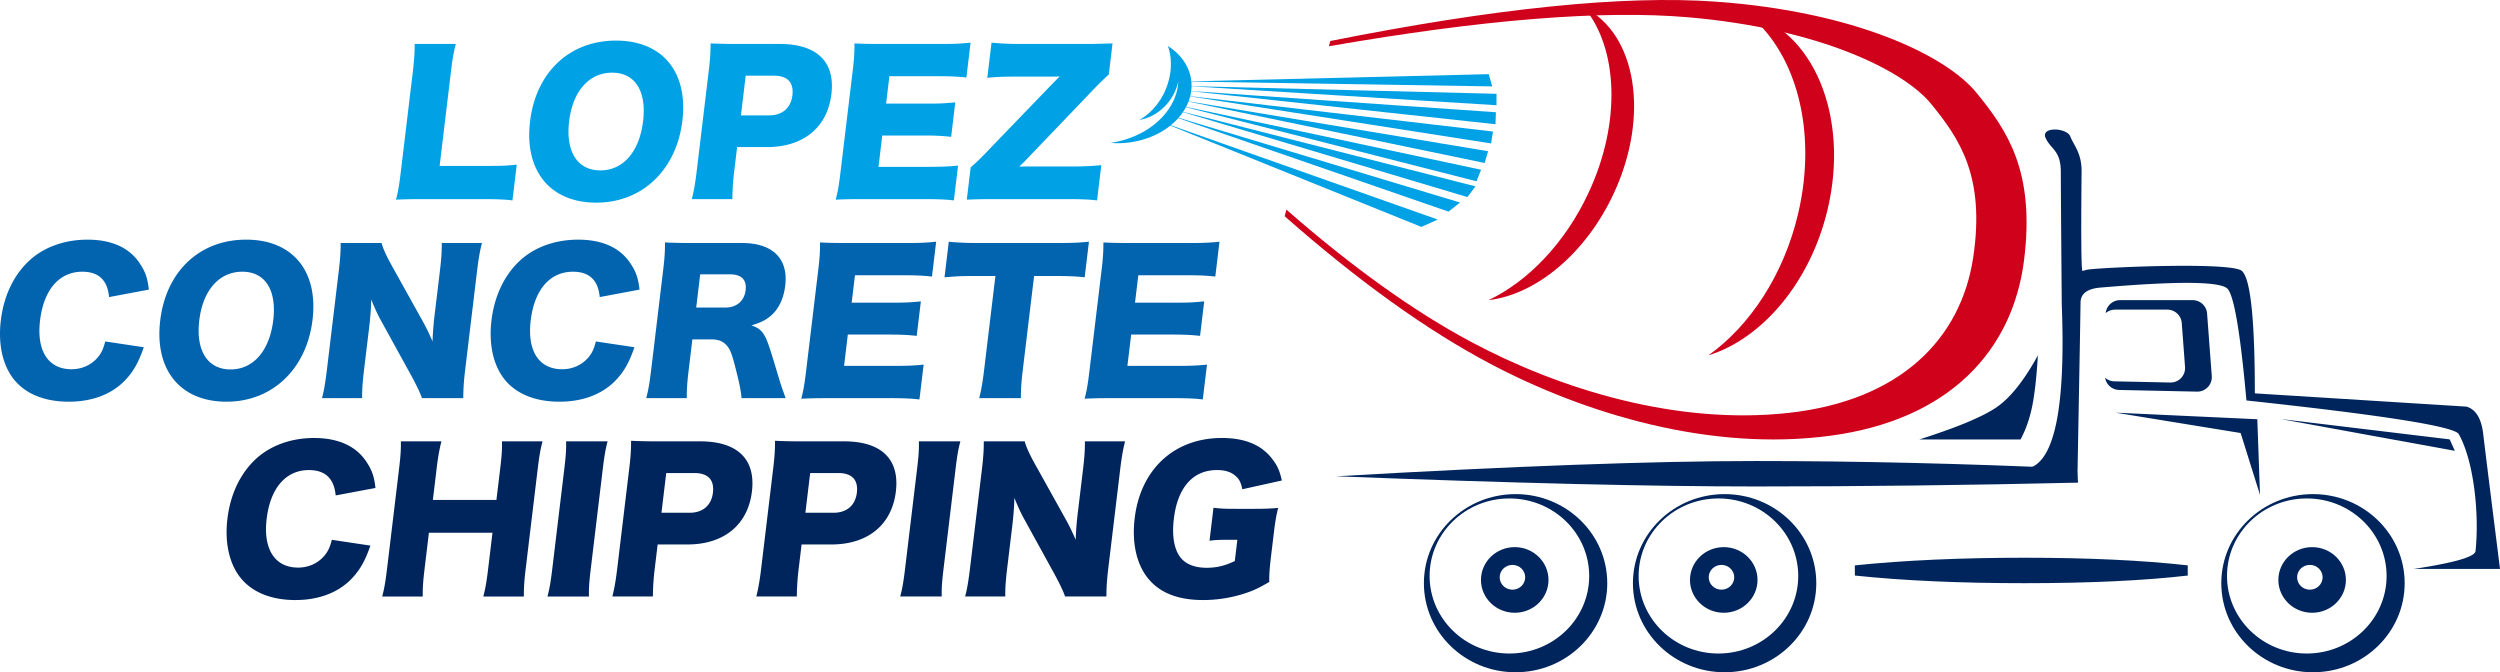 <svg width="344.93" height="92.754" viewBox="0 0 344.93 92.754" xmlns="http://www.w3.org/2000/svg">
    <g fill-rule="nonzero" fill="none">
        <path d="M66.404 27.472c2.083 0 3.352.05 4.3.18l.594-4.94c-1.242.154-2.13.18-4.343.18h-6.298L62.19 10.13c.242-2.007.354-2.727.698-4.065h-5.675c.007 1.235-.074 2.34-.29 4.142L55.29 23.792c-.207 1.724-.396 2.856-.66 3.757.995-.052 2.065-.077 3.86-.077h7.914zM84.99 5.602c6.402 0 9.969 4.322 9.158 11.063C93.33 23.458 88.6 27.96 82.275 27.96c-6.377 0-9.96-4.4-9.14-11.218.817-6.792 5.452-11.14 11.855-11.14zm-2.154 17.907c3.15 0 5.385-2.573 5.892-6.792.502-4.168-1.121-6.69-4.27-6.69-3.176 0-5.434 2.547-5.932 6.69-.505 4.194 1.135 6.792 4.31 6.792zm18.21 3.963h-5.595c.293-1.133.484-2.29.667-3.808l1.673-13.92c.168-1.39.255-2.547.244-3.756a79.66 79.66 0 0 0 3.817.077h5.7c5.153 0 7.696 2.444 7.158 6.92-.55 4.58-3.846 7.308-8.895 7.308h-4.113l-.396 3.293a33.087 33.087 0 0 0-.26 3.886zm1.182-11.553h3.879c1.82 0 3.01-1.003 3.223-2.78.213-1.774-.69-2.7-2.564-2.7h-3.88l-.658 5.48zm29.959 6.92c-1.135.13-2.286.18-4.264.18h-6.716l.52-4.321h5.622c1.796 0 2.675.05 3.883.18l.572-4.76c-1.58.154-2.208.18-3.926.18h-5.622l.455-3.782h6.767c1.744 0 2.675.05 3.857.18l.578-4.811c-1.238.128-2.13.18-3.9.18h-8.302c-2.03 0-2.756-.026-3.817-.077.005 1.26-.052 2.16-.243 3.756l-1.69 14.048c-.213 1.776-.38 2.728-.66 3.757 1.126-.052 1.857-.077 3.836-.077h8.198c2.239 0 3.17.05 4.273.18l.579-4.812zm19.76-.05c-1.368.128-2.467.18-4.055.18h-5.934c-.651 0-1.094 0-1.33.026.53-.515.766-.747 1.005-1.004l8.453-8.825c1.254-1.338 2.198-2.264 2.897-2.882l.517-4.296c-1.724.05-2.456.077-3.914.077h-8.823c-1.536 0-2.57-.052-3.96-.18l-.585 4.862c1.004-.128 2.286-.18 4.004-.18h4.684c.287 0 .833 0 1.305-.025-.62.617-.711.72-.918.926l-8.683 9.005c-1.254 1.338-1.985 2.007-2.684 2.625l-.536 4.45a80.937 80.937 0 0 1 3.888-.076h10.072c1.9 0 2.935.05 4.013.18l.585-4.863h-.001z" fill="#00A1E5"/>
        <path d="M20.535 39.96c-.156-1.518-.484-2.47-1.19-3.525-1.422-2.24-3.915-3.37-7.272-3.37-3.046 0-5.79.95-7.792 2.675C1.983 37.747.534 40.706.114 44.205c-.415 3.448.316 6.458 2.01 8.388 1.625 1.852 4.189 2.83 7.364 2.83 3.15 0 5.792-.978 7.625-2.804 1.245-1.261 1.969-2.522 2.726-4.71l-5.317-.797c-.286 1.08-.53 1.596-1.047 2.213-.88 1.03-2.173 1.62-3.605 1.62-3.227 0-4.847-2.546-4.343-6.74.51-4.245 2.656-6.715 5.83-6.715 2.24 0 3.48 1.157 3.693 3.499l5.485-1.03zm13.427-6.896c6.403 0 9.97 4.323 9.158 11.064-.816 6.792-5.548 11.295-11.873 11.295-6.377 0-9.96-4.4-9.14-11.218.817-6.793 5.452-11.14 11.855-11.14v-.001zm-2.154 17.908c3.15 0 5.385-2.573 5.893-6.793.5-4.168-1.122-6.69-4.271-6.69-3.176 0-5.434 2.548-5.932 6.69-.505 4.194 1.135 6.793 4.31 6.793zm22.3-14.23c-.837-1.491-1.285-2.52-1.462-3.215h-5.648c.014 1.184-.073 2.342-.253 3.834l-1.627 13.534c-.23 1.904-.417 3.036-.694 4.04h5.544c-.024-1.107.06-2.24.274-4.015l.693-5.763c.152-1.26.27-2.676.279-3.834.565 1.364.914 2.136 1.493 3.165l3.952 7.179c.724 1.337 1.208 2.29 1.56 3.267h5.7c0-1.08.063-2.264.252-3.834l1.643-13.662c.2-1.672.383-2.753.679-3.91h-5.544c.014 1.183-.058 2.212-.262 3.91l-.706 5.866a42.456 42.456 0 0 0-.302 3.808 29.666 29.666 0 0 0-1.505-3.061l-4.067-7.308zm34.125 3.218c-.156-1.518-.484-2.47-1.19-3.525-1.423-2.24-3.915-3.37-7.273-3.37-3.045 0-5.788.95-7.791 2.675-2.298 2.007-3.747 4.966-4.168 8.465-.414 3.448.317 6.458 2.01 8.388 1.626 1.852 4.19 2.83 7.365 2.83 3.149 0 5.79-.978 7.625-2.804 1.244-1.261 1.969-2.522 2.726-4.71l-5.318-.797c-.286 1.08-.53 1.596-1.047 2.213-.878 1.03-2.173 1.62-3.604 1.62-3.228 0-4.847-2.546-4.343-6.74.51-4.245 2.656-6.715 5.83-6.715 2.24 0 3.48 1.157 3.692 3.499l5.486-1.03zm20.166 14.974h-6.09c-.057-.823-.243-1.878-.793-4.014-.563-2.238-.805-2.83-1.387-3.396-.488-.49-1.114-.695-1.947-.695h-2.655l-.507 4.22c-.21 1.75-.273 2.702-.26 3.885h-5.595c.299-1.183.443-1.955.672-3.86l1.665-13.842c.192-1.595.254-2.547.247-3.782a76.8 76.8 0 0 0 3.868.077h6.768c4.216 0 6.403 2.162 5.957 5.867-.22 1.826-.913 3.267-2.043 4.22-.722.59-1.302.874-2.627 1.286 1.278.41 1.805 1.003 2.418 2.83.292.823.55 1.698 1.388 4.477.2.72.435 1.363.92 2.727zM96.056 42.43h4.06c1.536 0 2.585-.927 2.76-2.393.174-1.441-.57-2.187-2.182-2.187h-4.087l-.55 4.58h-.001zm31.38 7.873c-1.135.129-2.286.18-4.264.18h-6.715l.52-4.323h5.62c1.797 0 2.676.052 3.884.18l.572-4.76c-1.58.155-2.208.18-3.926.18h-5.621l.454-3.782h6.768c1.743 0 2.674.052 3.856.18l.579-4.81c-1.24.128-2.13.18-3.9.18h-8.303c-2.03 0-2.756-.026-3.817-.078.005 1.26-.051 2.16-.243 3.757l-1.69 14.048c-.213 1.775-.38 2.727-.66 3.756 1.126-.051 1.858-.077 3.836-.077h8.198c2.239 0 3.17.052 4.273.18l.579-4.811zm15.238-12.222h2.94c1.875 0 2.884.052 4.04.18l.59-4.914c-1.212.129-2.26.18-4.081.18h-11.4c-1.588 0-3.01-.077-3.857-.18l-.59 4.915c1.866-.155 2.312-.18 3.95-.18h3.073l-1.56 12.967c-.195 1.62-.374 2.676-.675 3.885h5.752c-.011-1.21.073-2.341.259-3.885l1.56-12.968h-.001zm23.855 12.222c-1.134.129-2.286.18-4.264.18h-6.715l.52-4.323h5.622c1.796 0 2.674.052 3.882.18l.573-4.76c-1.58.155-2.208.18-3.926.18h-5.622l.455-3.782h6.767c1.744 0 2.675.052 3.856.18l.579-4.81c-1.24.128-2.13.18-3.9.18h-8.303c-2.03 0-2.755-.026-3.816-.078.004 1.26-.052 2.16-.244 3.757l-1.69 14.047c-.212 1.775-.38 2.727-.66 3.756 1.127-.051 1.859-.077 3.837-.077h8.199c2.238 0 3.169.052 4.273.18l.578-4.811h-.001z" fill="#0263AF"/>
        <path d="M51.8 67.326c-.155-1.518-.483-2.47-1.19-3.525-1.422-2.238-3.915-3.37-7.272-3.37-3.045 0-5.79.952-7.792 2.676-2.297 2.007-3.746 4.966-4.167 8.465-.415 3.447.317 6.458 2.01 8.387 1.626 1.853 4.189 2.83 7.364 2.83 3.15 0 5.792-.977 7.625-2.804 1.245-1.26 1.97-2.521 2.727-4.708l-5.318-.798c-.286 1.08-.53 1.595-1.047 2.213-.878 1.029-2.173 1.62-3.604 1.62-3.228 0-4.848-2.546-4.343-6.74.51-4.246 2.655-6.716 5.83-6.716 2.239 0 3.48 1.158 3.692 3.5l5.486-1.03zm17.458-6.432c.035 1.003-.036 2.033-.25 3.808l-.514 4.27h-8.77l.513-4.27c.192-1.595.364-2.6.666-3.808h-5.596c.023 1.106-.036 2.033-.25 3.808l-1.658 13.79c-.217 1.802-.383 2.754-.666 3.809h5.596c-.017-1.158.048-2.136.25-3.808l.6-4.992h8.77l-.6 4.992c-.213 1.775-.38 2.727-.665 3.808h5.595c-.004-1.26.049-2.136.25-3.808l1.659-13.791c.216-1.801.383-2.753.666-3.808h-5.596zm8.85 0c.02 1.132-.02 1.878-.25 3.808l-1.66 13.79c-.206 1.725-.39 2.805-.665 3.809h5.726c-.026-1.08.036-2.033.25-3.808l1.658-13.791c.226-1.878.383-2.753.666-3.808h-5.726zM90.082 82.3h-5.596c.293-1.132.484-2.29.667-3.808l1.673-13.92c.167-1.39.255-2.547.244-3.756a79.66 79.66 0 0 0 3.817.077h5.7c5.153 0 7.696 2.444 7.158 6.92-.55 4.58-3.846 7.308-8.895 7.308h-4.113l-.396 3.294a33.087 33.087 0 0 0-.26 3.885zm1.18-11.553h3.879c1.822 0 3.01-1.003 3.224-2.778.213-1.776-.69-2.702-2.565-2.702h-3.878l-.66 5.48zM109.942 82.3h-5.596c.293-1.132.484-2.29.667-3.808l1.673-13.92c.167-1.39.255-2.547.244-3.756a79.66 79.66 0 0 0 3.817.077h5.7c5.153 0 7.696 2.444 7.158 6.92-.55 4.58-3.846 7.308-8.895 7.308h-4.113l-.396 3.294a33.087 33.087 0 0 0-.26 3.885zm1.18-11.553H115c1.822 0 3.01-1.003 3.224-2.778.213-1.776-.69-2.702-2.565-2.702h-3.878l-.66 5.48zm15.658-9.854c.02 1.132-.018 1.878-.25 3.808l-1.658 13.79c-.208 1.725-.39 2.805-.667 3.809h5.726c-.026-1.08.037-2.033.25-3.808l1.659-13.791c.225-1.878.383-2.753.666-3.808h-5.726zm16.062 3.216c-.835-1.492-1.284-2.521-1.46-3.216h-5.65c.015 1.184-.072 2.34-.252 3.834l-1.627 13.533c-.23 1.904-.417 3.036-.694 4.04h5.544c-.023-1.107.06-2.24.274-4.014l.693-5.763c.152-1.261.27-2.676.28-3.834.564 1.364.914 2.136 1.493 3.165l3.95 7.178c.725 1.338 1.21 2.29 1.56 3.268h5.7c0-1.08.065-2.264.253-3.834l1.643-13.662c.2-1.673.383-2.753.679-3.911h-5.544c.014 1.184-.058 2.213-.262 3.91l-.706 5.867a42.458 42.458 0 0 0-.301 3.808 29.666 29.666 0 0 0-1.506-3.062l-4.067-7.307zm27.878 10.37-.352 2.932c-1.353.644-2.506.927-3.886.927-1.64 0-2.856-.49-3.58-1.39-.906-1.132-1.23-2.984-.942-5.377.52-4.323 2.63-6.716 5.96-6.716 1.094 0 1.922.258 2.534.798.52.437.774.926.949 1.852l5.455-1.21c-.268-1.234-.592-2.006-1.2-2.803-1.47-2.06-3.821-3.062-7.074-3.062-6.56 0-11.214 4.297-12.028 11.064-.424 3.524.3 6.586 2.044 8.542 1.625 1.852 4.093 2.753 7.399 2.753 1.926 0 3.863-.31 5.623-.875 1.218-.386 1.96-.72 3.5-1.621-.013-1.184.06-2.007.28-3.834l.346-2.881c.2-1.673.355-2.522.603-3.5-1.158.103-2.124.129-3.451.129h-2.083c-1.822 0-2.443-.026-3.39-.154l-.548 4.554c.819-.103 1.265-.13 2.592-.13h1.25l-.001.002z" fill="#00255C"/>
        <path d="m177.484 28.923-.237.912c10.14 8.929 19.58 15.706 28.32 20.33 13.113 6.938 30.42 12.158 46.94 9.96 16.522-2.198 25.176-11.814 26.749-24.177 1.574-12.364-2.36-17.996-6.556-23.147-4.195-5.152-16.783-11.197-35.926-12.57-12.762-.915-30.507.893-53.234 5.427l-.188.724C204.565 2.687 221.114 1.357 233 2.39c17.92 1.559 29.624 7.246 33.475 11.987 3.85 4.74 7.449 9.913 5.778 21.1-1.67 11.186-9.934 19.766-25.454 21.489-15.52 1.723-31.66-3.295-43.84-9.8-7.903-4.222-16.395-10.303-25.475-18.244z" fill="#D0011B"/>
        <path d="M240.828 1.692c9.332 2.343 14.387 14.303 11.333 27.2-2.39 10.094-9.058 17.849-16.44 20.134 5.68-4.05 10.359-11.04 12.36-19.498 2.77-11.698-.405-22.703-7.253-27.837zm-22.236-.638c7.19 3.615 9.044 14.883 4.08 25.599-3.882 8.386-10.82 14.013-17.298 14.757 5.423-2.568 10.586-7.866 13.84-14.892 4.5-9.72 4.002-19.838-.622-25.464z" fill="#D0011B"/>
        <path d="M319.127 92.754c-6.986 0-12.65-5.503-12.65-12.29 0-6.79 5.664-12.291 12.65-12.291 6.986 0 12.65 5.502 12.65 12.29 0 6.788-5.664 12.29-12.65 12.29zm-.853-2.587c6.08 0 11.01-4.79 11.01-10.697 0-5.908-4.93-10.697-11.01-10.697s-11.01 4.789-11.01 10.697c0 5.907 4.93 10.697 11.01 10.697z" fill="#00255C"/>
        <path d="M319.009 84.544c-2.574 0-4.66-2.027-4.66-4.528 0-2.5 2.086-4.528 4.66-4.528 2.574 0 4.66 2.028 4.66 4.528 0 2.5-2.086 4.529-4.66 4.529v-.001zm-.314-3.184c.972 0 1.76-.765 1.76-1.71 0-.944-.788-1.71-1.76-1.71s-1.76.766-1.76 1.71c0 .945.788 1.71 1.76 1.71zm-80.747 11.394c-6.986 0-12.65-5.503-12.65-12.29 0-6.79 5.664-12.291 12.65-12.291 6.986 0 12.65 5.502 12.65 12.29 0 6.788-5.664 12.29-12.65 12.29zm-.853-2.587c6.08 0 11.01-4.79 11.01-10.697 0-5.908-4.93-10.697-11.01-10.697s-11.01 4.789-11.01 10.697c0 5.907 4.93 10.697 11.01 10.697z" fill="#00255C"/>
        <path d="M237.83 84.544c-2.574 0-4.66-2.027-4.66-4.528 0-2.5 2.086-4.528 4.66-4.528 2.574 0 4.66 2.028 4.66 4.528 0 2.5-2.086 4.529-4.66 4.529v-.001zm-.314-3.184c.972 0 1.76-.765 1.76-1.71 0-.944-.788-1.71-1.76-1.71s-1.76.766-1.76 1.71c0 .945.788 1.71 1.76 1.71zm-28.408 11.394c-6.986 0-12.65-5.503-12.65-12.29 0-6.79 5.664-12.291 12.65-12.291 6.986 0 12.65 5.502 12.65 12.29 0 6.788-5.664 12.29-12.65 12.29zm-.852-2.587c6.08 0 11.009-4.79 11.009-10.697 0-5.908-4.93-10.697-11.01-10.697s-11.01 4.789-11.01 10.697c0 5.907 4.93 10.697 11.01 10.697z" fill="#00255C"/>
        <path d="M208.99 84.544c-2.574 0-4.66-2.027-4.66-4.528 0-2.5 2.086-4.528 4.66-4.528 2.574 0 4.66 2.028 4.66 4.528 0 2.5-2.086 4.529-4.66 4.529v-.001zm-.314-3.184c.972 0 1.76-.765 1.76-1.71 0-.944-.788-1.71-1.76-1.71s-1.76.766-1.76 1.71c0 .945.788 1.71 1.76 1.71zm33.534-17.752c14.127 0 28.903.35 44.328 1.053l.178 1.932c-15.195.35-30.03.526-44.506.526-14.475 0-33.761-.468-57.857-1.404 24.445-1.405 43.73-2.107 57.857-2.107zm13.708 14.397c6.87-.702 14.672-1.053 23.406-1.053 8.734 0 16.242.35 22.524 1.053v1.405c-6.066.702-13.575 1.053-22.524 1.053-8.95 0-16.752-.35-23.406-1.053v-1.406z" fill="#00255C"/>
        <path d="M279.774 64.63c3.679-.818 5.243-8.344 4.692-22.576-.082-9.702-.126-15.822-.131-18.36-.006-3.003-1.428-3.103-2.105-4.684-.676-1.58 2.948-1.404 3.418-.175.47 1.229 1.576 2.264 1.552 4.84-.053 5.534-.1 13.793.132 13.713a5.14 5.14 0 0 1 1.229-.25c3.916-.351 19.485-.95 20.764.25 1.187 1.073 1.78 6.7 1.78 16.884l29.197 1.829c1.29.378 2.062 1.64 2.314 3.79.25 2.149 1.023 8.352 2.314 18.61h-11.926c5.61-.851 8.46-1.67 8.545-2.457.534-4.916-.178-12.378-2.315-16.153-.595-1.053-10.36-2.6-29.29-4.638-.827-9.2-1.686-14.325-2.576-15.378-.89-1.054-6.712-1.122-17.467-.206-1.898.137-2.847.84-2.847 2.107 0 .66-.144 8.747-.433 24.26-3.14.813-5.422.345-6.847-1.405z" fill="#00255C"/>
        <path d="M290.448 52.124a2 2 0 0 0 1.932 1.68l10.746.229a2 2 0 0 0 2.037-2.15l-.646-8.622a2 2 0 0 0-1.995-1.85h-10.007a2 2 0 0 0-1.99 1.787c.35-.298.804-.478 1.298-.478h7.203a2 2 0 0 1 1.995 1.85l.454 6.057a2 2 0 0 1-2.037 2.15l-7.722-.164a1.992 1.992 0 0 1-1.268-.49zm1.43 4.812 19.569.907.37 10.434-2.67-8.532-17.268-2.81zm46.109 3.687-23.32-2.81 24.032 4.39-.712-1.58zm-73.168.008c5.316-1.693 8.906-3.2 10.77-4.524 1.864-1.323 3.726-3.683 5.584-7.081-.186 3.046-.452 5.407-.797 7.08-.346 1.676-.877 3.184-1.596 4.525h-13.961z" fill="#00255C"/>
        <path d="m163.767 11.87 42.709 1.072v1.577l-42.71-2.65zm-.332-.624 41.969-1.013.484 1.689-42.453-.676zm.332 1.279 42.627 2.962-.06 1.653-42.567-4.615zm-.332.655 42.558 4.969-.265 1.642-42.293-6.611zm-.331.655 42.209 7.033-.47 1.62-41.74-8.653zm-.665.655 41.91 8.93-.631 1.594-41.28-10.524zm-.332.654 41.469 10.569-1.114 1.48-40.355-12.05zm-.996.656 40.339 12.144-1.6 1.255-38.74-13.4zm-.997.982 38.257 13.512-2.26 1.014-35.997-14.526z" fill="#00A1E5"/>
        <path d="M161.14 6.346c3.47 2.195 4.335 6.197 1.826 9.473-2.116 2.764-6.026 4.217-9.75 3.899 3.084-.458 5.974-1.952 7.746-4.265 1.036-1.354 1.56-2.817 1.612-4.248-.051.253-.12.51-.205.766-.806 2.43-2.934 4.222-5.182 4.583 1.792-.98 3.323-2.873 4.007-5.236.518-1.79.46-3.538-.054-4.972z" fill="#00A1E5"/>
    </g>
</svg>
